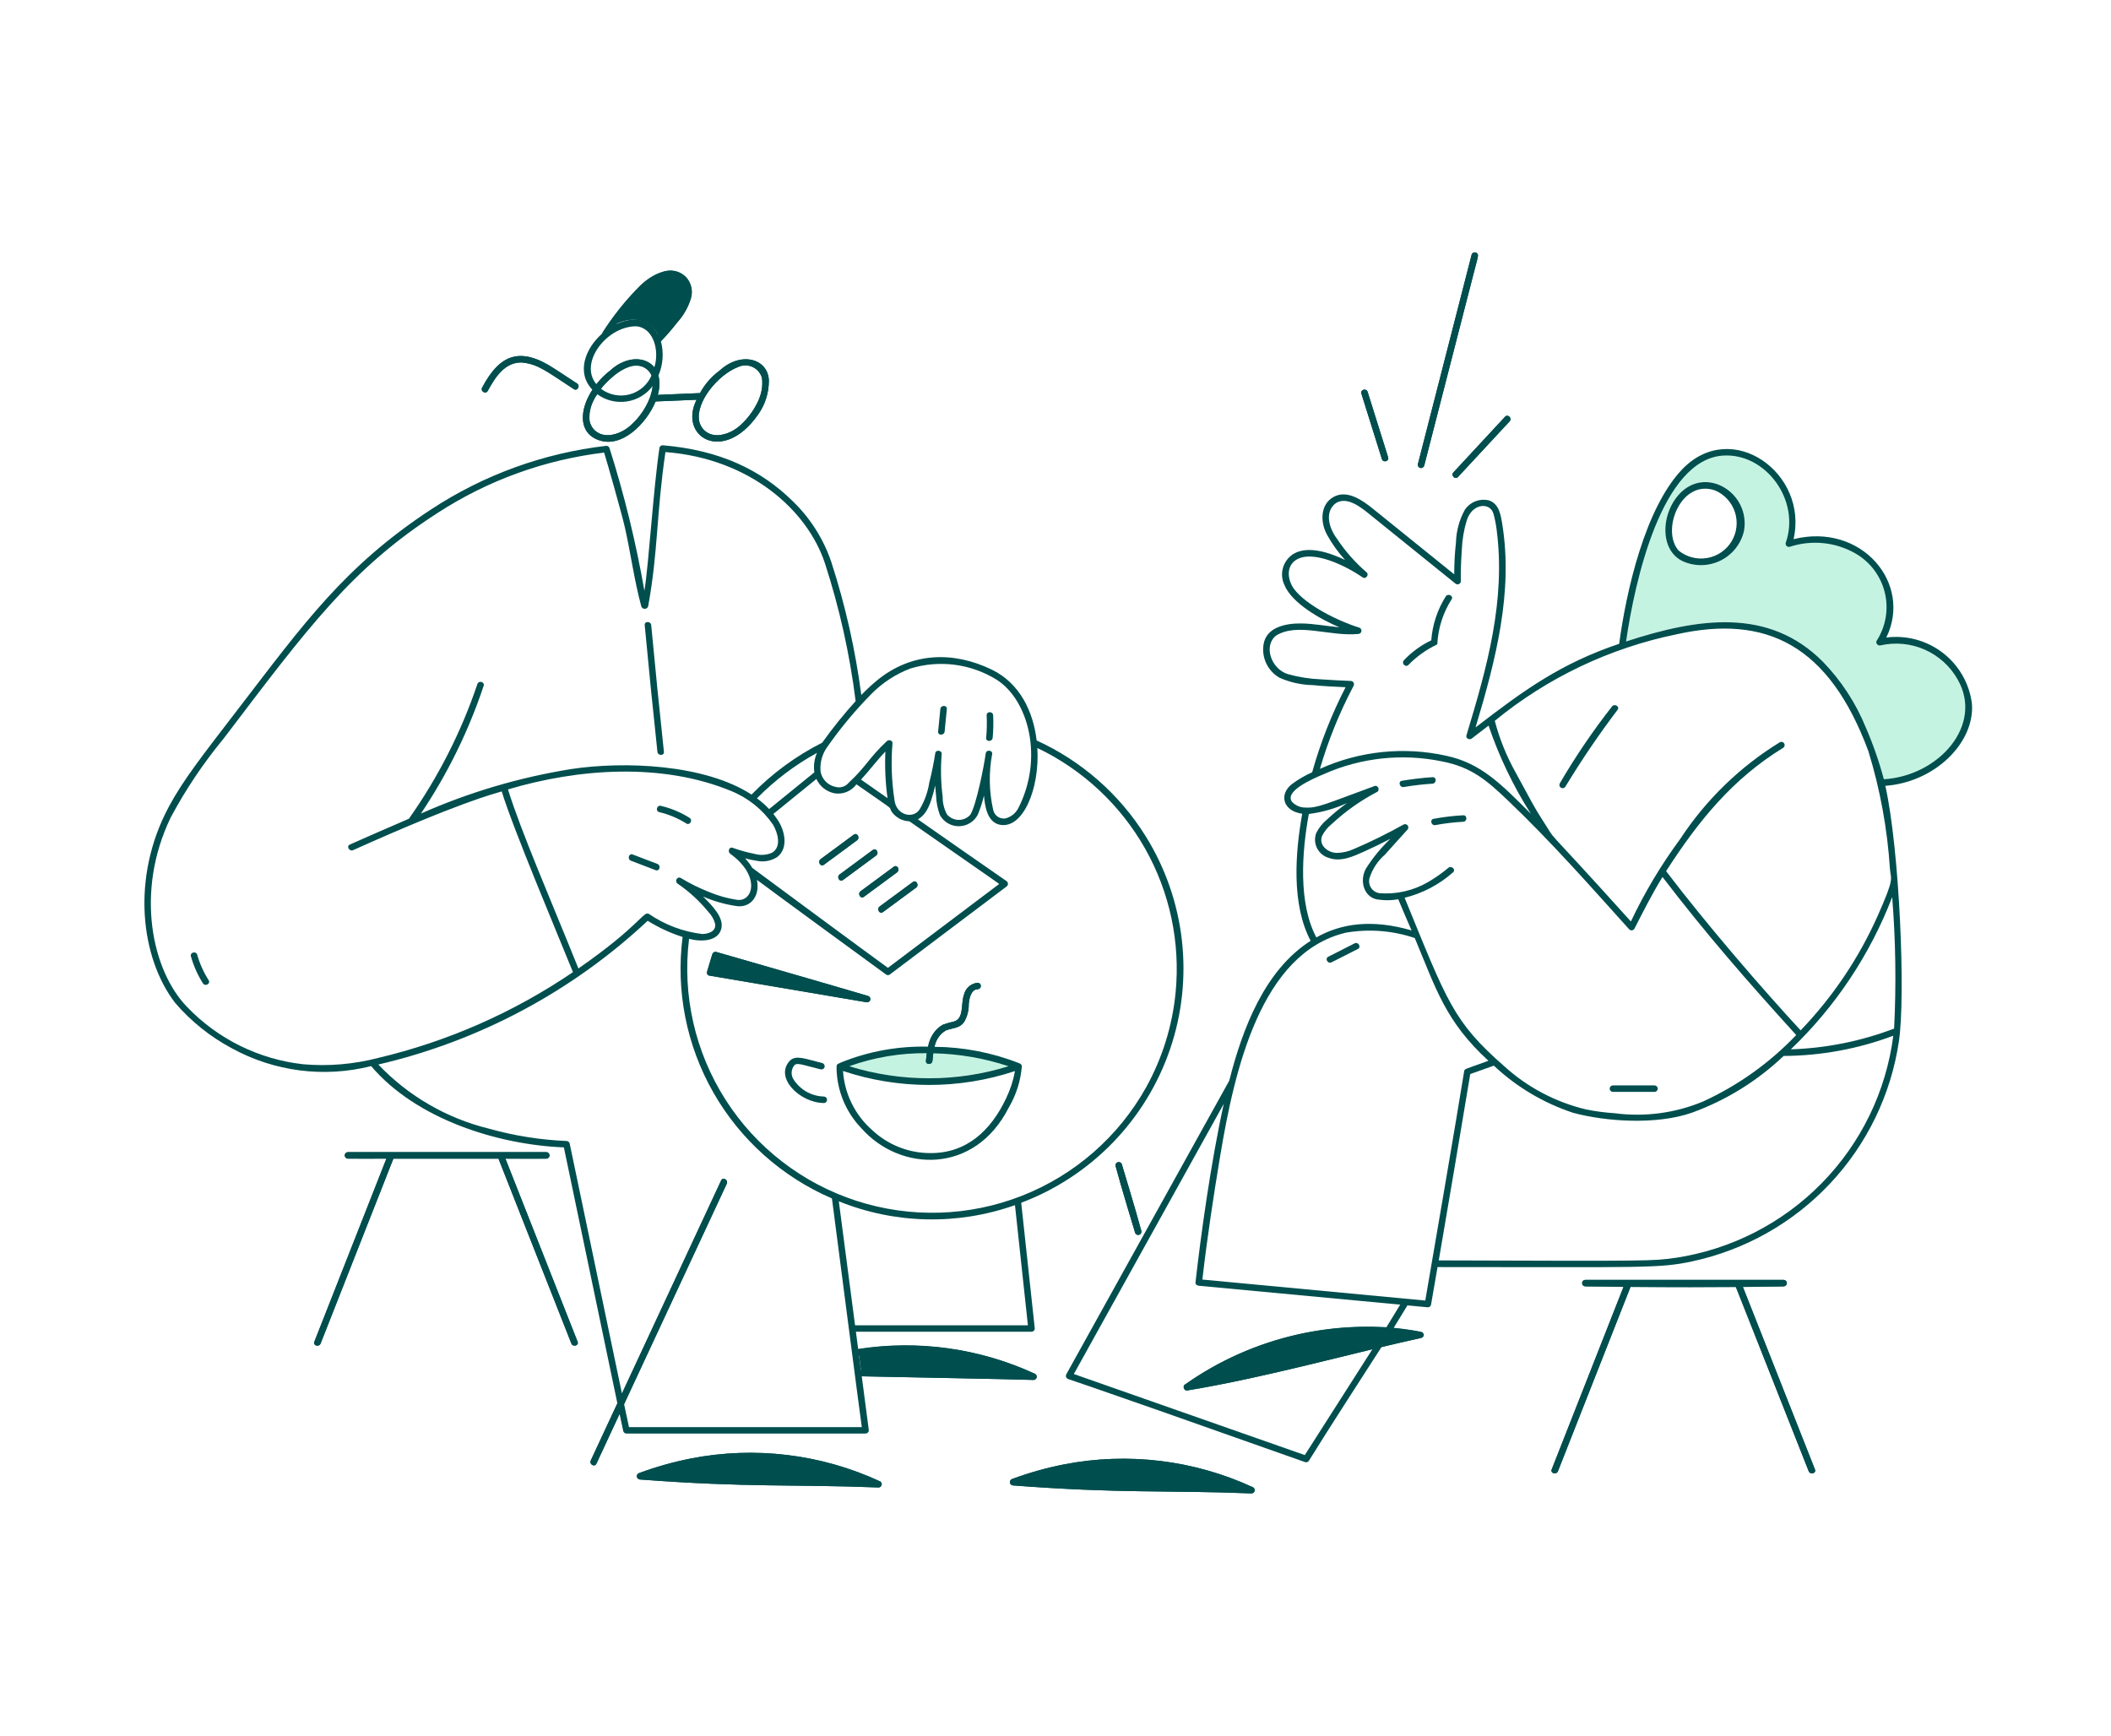 <?xml version="1.0" encoding="utf-8"?>
<svg xmlns="http://www.w3.org/2000/svg" width="450" height="370" viewBox="0 0 450 370" fill="none">
<path d="M123.128 286.034L107.737 246.988C115.463 246.988 112.615 247.058 116.48 246.988C116.657 246.979 116.824 246.902 116.946 246.773C117.068 246.645 117.136 246.475 117.136 246.298C117.136 246.121 117.068 245.951 116.946 245.823C116.824 245.695 116.657 245.618 116.48 245.608H74.139C73.962 245.618 73.795 245.695 73.673 245.823C73.551 245.951 73.483 246.121 73.483 246.298C73.483 246.475 73.551 246.645 73.673 246.773C73.795 246.902 73.962 246.979 74.139 246.988H82.37C81.96 248.01 67.013 286.006 67.003 286.034C66.679 286.862 68.028 287.22 68.34 286.402C68.34 286.402 83.719 247.373 83.86 246.994H106.256L121.793 286.402C122.115 287.22 123.458 286.868 123.128 286.034Z" fill="#004E4E"/>
<path d="M386.895 313.267C386.375 311.946 371.961 275.504 371.445 274.22C377.801 274.22 376.922 274.28 380.248 274.22C380.425 274.211 380.591 274.134 380.713 274.006C380.835 273.877 380.903 273.707 380.903 273.53C380.903 273.354 380.835 273.184 380.713 273.055C380.591 272.927 380.425 272.85 380.248 272.84H337.906C337.729 272.85 337.563 272.927 337.441 273.055C337.319 273.184 337.251 273.354 337.251 273.53C337.251 273.707 337.319 273.877 337.441 274.006C337.563 274.134 337.729 274.211 337.906 274.22H346.121L330.77 313.267C330.444 314.095 331.783 314.452 332.105 313.633L347.611 274.226H369.962C370.407 275.322 385.561 313.633 385.561 313.633C385.882 314.452 387.224 314.095 386.895 313.267Z" fill="#004E4E"/>
<path d="M184.155 191.181L191.229 185.959C191.938 185.436 191.249 184.238 190.532 184.768L183.455 189.989C182.738 190.51 183.429 191.71 184.153 191.181H184.155Z" fill="#004E4E"/>
<path d="M188.214 194.439L195.288 189.218C195.998 188.697 195.307 187.497 194.589 188.026L187.515 193.239C186.805 193.771 187.494 194.969 188.214 194.439Z" fill="#004E4E"/>
<path d="M181.991 177.936L174.926 183.155C174.217 183.678 174.908 184.878 175.626 184.349L182.7 179.128C183.399 178.604 182.718 177.404 181.991 177.936Z" fill="#004E4E"/>
<path d="M179.684 187.607L186.758 182.386C187.467 181.863 186.779 180.665 186.061 181.194L178.984 186.413C178.277 186.937 178.964 188.128 179.682 187.607H179.684Z" fill="#004E4E"/>
<path d="M178.93 226.658C180.321 226.756 194.063 233.823 217.396 226.725C206.112 222.064 189.612 221.839 178.928 226.658H178.93Z" fill="#C5F3E2"/>
<path d="M197.382 226.153C197.302 227.038 198.688 227.032 198.768 226.153C199.025 223.291 199.383 220.952 201.662 219.656C203.573 219.008 204.504 219.204 205.502 217.9C206.191 216.733 206.54 215.397 206.509 214.043C206.599 212.945 206.964 210.933 208.396 210.89C208.579 210.889 208.755 210.816 208.884 210.687C209.014 210.557 209.088 210.382 209.089 210.199C209.089 210.108 209.071 210.018 209.036 209.935C209.002 209.851 208.951 209.774 208.886 209.71C208.822 209.646 208.745 209.595 208.661 209.56C208.577 209.526 208.487 209.508 208.396 209.508C207.704 209.578 207.052 209.862 206.53 210.32C206.009 210.779 205.644 211.388 205.488 212.064C204.785 214.088 205.539 217.072 203.392 217.761C202.593 217.935 201.801 218.16 201.028 218.434C198.305 219.846 197.661 223.048 197.382 226.153Z" fill="#004E4E"/>
<path d="M185.059 212.325C181.421 211.225 154.028 203.304 152.695 202.94C152.518 202.892 152.329 202.915 152.17 203.005C152.01 203.095 151.892 203.244 151.842 203.42C150.655 207.413 150.657 207.206 150.712 207.462C150.718 207.594 150.772 207.719 150.864 207.815C150.955 207.91 151.079 207.969 151.211 207.981L184.69 213.656C184.864 213.697 185.046 213.668 185.202 213.576C185.356 213.486 185.469 213.339 185.517 213.167C185.564 212.994 185.543 212.811 185.456 212.654C185.371 212.498 185.228 212.38 185.059 212.325Z" fill="#004E4E"/>
<path d="M239.141 248.201C239.098 248.076 239.021 247.966 238.918 247.883C238.815 247.801 238.69 247.749 238.559 247.734C238.428 247.72 238.295 247.742 238.176 247.8C238.057 247.857 237.957 247.948 237.888 248.06C237.797 248.212 237.768 248.393 237.806 248.567C238.915 252.745 241.788 262.194 241.966 262.781C242.007 262.908 242.083 263.02 242.186 263.105C242.289 263.19 242.415 263.243 242.548 263.258C242.681 263.273 242.815 263.249 242.935 263.189C243.054 263.13 243.154 263.037 243.221 262.922C243.314 262.769 243.342 262.586 243.301 262.413C242.184 258.234 239.313 248.785 239.141 248.201Z" fill="#004E4E"/>
<path d="M154.923 252.34C155.292 251.539 154.103 250.836 153.726 251.643L125.929 311.349C125.556 312.151 126.749 312.852 127.124 312.046L154.923 252.34Z" fill="#004E4E"/>
<path d="M220.669 292.897C208.902 287.427 195.767 285.572 182.939 287.57L183.702 293.394C185.047 293.441 216.1 294.02 220.312 294.183C220.463 294.181 220.609 294.13 220.728 294.038C220.847 293.946 220.933 293.818 220.974 293.674C221.014 293.529 221.006 293.375 220.951 293.235C220.896 293.095 220.797 292.976 220.669 292.897Z" fill="#004E4E"/>
<path d="M146.217 59.059C143.276 56.355 139.22 58.17 136.374 60.995C133.3 64.078 130.578 67.49 128.256 71.17C133.756 66.274 139.345 67.756 140.861 72.756C142.107 71.479 143.279 70.133 144.371 68.723C145.694 67.281 146.678 65.564 147.252 63.696C147.479 62.898 147.503 62.057 147.322 61.247C147.141 60.438 146.761 59.686 146.217 59.059Z" fill="#004E4E"/>
<path d="M163.897 81.138C163.77 76.532 158.027 74.739 153.393 79.014C151.658 80.282 150.227 81.917 149.201 83.802L140.22 84.182C142.209 76.751 135.217 74.234 130.037 79.014C124.396 83.348 121.661 91.619 127.544 93.794C132.502 95.659 137.761 90.362 139.757 85.582L148.508 85.214C144.542 93.072 154.082 99.005 161.523 88.495C163.073 86.354 163.904 83.779 163.897 81.138ZM138.186 85.66C133.88 94.301 126.65 94.262 125.678 89.748C124.909 85.717 129.693 79.897 133.935 78.259C134.417 78.027 134.944 77.903 135.48 77.895C136.015 77.887 136.546 77.996 137.034 78.215C137.523 78.434 137.958 78.756 138.308 79.16C138.658 79.564 138.915 80.04 139.061 80.553C139.296 82.305 138.991 84.086 138.186 85.66ZM161.543 85.66C157.237 94.299 150.007 94.275 149.035 89.748C148.266 85.707 153.06 79.895 157.293 78.259C157.775 78.027 158.302 77.903 158.837 77.895C159.373 77.887 159.903 77.996 160.392 78.215C160.881 78.434 161.315 78.756 161.665 79.16C162.016 79.564 162.273 80.04 162.419 80.553C162.655 82.305 162.349 84.086 161.543 85.66Z" fill="#004E4E"/>
<path d="M118.301 78.67C110.94 73.805 106.58 75.453 102.775 82.636C102.364 83.421 103.543 84.112 103.972 83.331C105.537 80.469 107.614 77.11 111.335 77.28C114.735 77.689 116.214 78.948 122.322 82.955C123.069 83.446 123.758 82.25 123.021 81.763C121.449 80.731 119.87 79.709 118.301 78.67Z" fill="#004E4E"/>
<path d="M187.629 315.81C175.032 309.975 160.906 308.263 147.274 310.92C143.516 311.662 139.824 312.702 136.232 314.031C136.076 314.082 135.942 314.186 135.855 314.325C135.768 314.464 135.733 314.629 135.756 314.792C135.779 314.954 135.857 315.103 135.978 315.213C136.099 315.324 136.255 315.389 136.419 315.397C159.629 317.157 168.868 316.38 187.272 317.096C187.384 317.093 187.493 317.063 187.592 317.009C187.69 316.955 187.773 316.878 187.836 316.785C187.898 316.692 187.937 316.586 187.949 316.475C187.962 316.364 187.947 316.251 187.907 316.147C187.853 316.008 187.756 315.889 187.629 315.81Z" fill="#004E4E"/>
<path d="M420.345 149.974C419.794 145.697 417.563 141.813 414.142 139.174C410.719 136.538 406.386 135.365 402.095 135.913C407.738 124.389 396.846 111.343 382.324 114.943C385.564 100.919 369.172 89.049 358.616 100.036C350.668 108.305 346.723 125.937 345.216 137.224C361.097 131.786 376.765 129.185 388.586 141.079C392.492 145.113 395.589 149.854 397.711 155.046C399.477 159.068 400.885 163.236 401.921 167.504C412.514 166.758 421.013 158.311 420.345 149.974ZM371.77 113.176C371.462 114.512 370.865 115.764 370.021 116.846C369.178 117.928 368.108 118.813 366.886 119.44C365.663 120.066 364.317 120.417 362.944 120.471C361.57 120.524 360.202 120.278 358.934 119.749C353.494 117.435 354.037 108.988 358.433 104.862C364.14 99.496 373.146 105.298 371.778 113.17L371.77 113.176Z" fill="#C5F3E2"/>
<path d="M291.537 83.538C291.273 82.692 289.936 83.053 290.203 83.906L294.574 97.862C294.839 98.707 296.176 98.347 295.909 97.494L291.537 83.538Z" fill="#004E4E"/>
<path d="M315.024 54.738C315.075 54.607 315.084 54.463 315.05 54.327C315.016 54.191 314.941 54.068 314.835 53.975C314.765 53.914 314.684 53.868 314.596 53.838C314.508 53.809 314.414 53.797 314.322 53.804C314.229 53.811 314.138 53.836 314.056 53.878C313.973 53.92 313.899 53.978 313.839 54.049C313.779 54.121 313.734 54.204 313.708 54.294L302.251 98.942C302.214 99.114 302.245 99.294 302.336 99.445C302.428 99.597 302.573 99.707 302.743 99.755C302.915 99.802 303.098 99.781 303.254 99.697C303.411 99.614 303.53 99.474 303.586 99.306C318.559 40.957 314.329 57.931 315.024 54.736V54.738Z" fill="#004E4E"/>
<path d="M310.8 101.679L321.803 89.822C322.408 89.17 321.432 88.187 320.825 88.845L309.822 100.702C309.217 101.356 310.193 102.333 310.8 101.679Z" fill="#004E4E"/>
<path d="M267.136 317.075C254.539 311.241 240.414 309.529 226.782 312.185C223.024 312.926 219.332 313.967 215.742 315.297C215.589 315.351 215.459 315.456 215.375 315.594C215.291 315.733 215.257 315.896 215.279 316.056C215.3 316.216 215.377 316.364 215.495 316.475C215.613 316.586 215.766 316.653 215.928 316.664C239.21 318.431 248.163 317.637 266.781 318.361C266.932 318.359 267.079 318.309 267.198 318.216C267.317 318.124 267.403 317.995 267.442 317.85C267.481 317.705 267.473 317.552 267.418 317.412C267.363 317.272 267.264 317.154 267.136 317.075Z" fill="#004E4E"/>
<path d="M302.849 283.91C294.158 282.367 285.246 282.562 276.632 284.486C268.018 286.409 259.873 290.022 252.673 295.113C252.002 295.385 252.365 296.544 253.083 296.418C269.6 293.725 289.316 288.179 302.845 285.243C302.933 285.244 303.02 285.227 303.101 285.194C303.264 285.124 303.393 284.996 303.464 284.835C303.531 284.671 303.532 284.488 303.466 284.323C303.396 284.162 303.267 284.033 303.106 283.962C303.024 283.928 302.937 283.911 302.849 283.91Z" fill="#004E4E"/>
<path d="M184.156 191.181L191.232 185.96C191.94 185.436 191.253 184.238 190.535 184.768L183.457 189.989C182.741 190.51 183.43 191.71 184.156 191.181Z" fill="#004E4E"/>
<path d="M188.216 194.439L195.29 189.218C196 188.697 195.309 187.497 194.591 188.026L187.517 193.239C186.807 193.771 187.496 194.969 188.216 194.439Z" fill="#004E4E"/>
<path d="M181.991 177.936L174.927 183.155C174.218 183.678 174.909 184.878 175.626 184.349L182.701 179.127C183.4 178.604 182.719 177.404 181.991 177.936Z" fill="#004E4E"/>
<path d="M179.683 187.607L186.757 182.386C187.467 181.863 186.778 180.665 186.06 181.194L178.984 186.414C178.276 186.937 178.963 188.129 179.681 187.607H179.683Z" fill="#004E4E"/>
<path d="M175.606 233.757C174.33 233.721 173.083 233.378 171.969 232.758C170.855 232.137 169.909 231.257 169.21 230.192C168.901 229.746 168.74 229.215 168.75 228.673C168.761 228.131 168.942 227.606 169.268 227.173C169.827 226.431 170.881 226.968 174.948 227.968C175.122 228.009 175.304 227.98 175.46 227.888C175.614 227.798 175.727 227.651 175.775 227.479C175.822 227.306 175.801 227.123 175.715 226.966C175.629 226.809 175.487 226.692 175.317 226.637C171.46 225.658 169.741 224.906 168.431 226.061C164.945 229.642 170.455 235.09 175.608 235.139C175.792 235.139 175.968 235.066 176.098 234.936C176.227 234.806 176.3 234.631 176.3 234.447C176.3 234.264 176.226 234.088 176.096 233.959C175.966 233.83 175.79 233.757 175.606 233.757Z" fill="#004E4E"/>
<path d="M217.825 227.316C217.794 226.86 217.429 226.737 217.185 226.635C211.454 224.386 205.357 223.208 199.198 223.16C199.331 222.433 199.619 221.743 200.044 221.137C200.469 220.531 201.02 220.024 201.659 219.65C203.57 219.002 204.501 219.198 205.499 217.894C206.189 216.726 206.537 215.39 206.506 214.036C206.596 212.938 206.961 210.929 208.393 210.884C208.576 210.883 208.752 210.81 208.882 210.68C209.011 210.551 209.085 210.376 209.086 210.193C209.086 210.102 209.068 210.012 209.034 209.928C208.999 209.844 208.948 209.768 208.883 209.704C208.819 209.64 208.742 209.589 208.658 209.554C208.574 209.519 208.484 209.502 208.393 209.502C207.701 209.572 207.049 209.856 206.528 210.314C206.006 210.773 205.642 211.382 205.485 212.057C204.782 214.081 205.536 217.066 203.389 217.755C202.59 217.929 201.798 218.153 201.025 218.427C200.177 218.926 199.45 219.607 198.898 220.42C198.347 221.233 197.983 222.159 197.835 223.129C191.493 222.972 185.187 224.117 179.308 226.492C178.283 226.934 178.359 226.885 178.326 227.682C178.4 232.486 180.3 237.086 183.645 240.547C191.82 249.787 207.761 250.529 215.069 236.049C216.634 233.381 217.576 230.396 217.825 227.316ZM197.57 224.517C197.49 225.059 197.429 225.609 197.379 226.153C197.299 227.038 198.686 227.032 198.765 226.153C198.815 225.595 198.87 225.057 198.942 224.542C204.398 224.65 209.808 225.58 214.985 227.3C203.925 230.722 192.084 230.722 181.024 227.3C186.33 225.4 191.933 224.458 197.57 224.517ZM214.489 234.109C211.208 241.06 206.006 245.868 198.302 245.815C193.728 245.815 189.325 244.083 185.982 240.97C184.152 239.375 182.655 237.436 181.577 235.264C180.499 233.091 179.862 230.728 179.702 228.31C191.596 232.277 204.462 232.284 216.361 228.328C216.003 230.328 215.373 232.27 214.489 234.101V234.109Z" fill="#004E4E"/>
<path d="M184.69 213.656C184.865 213.696 185.047 213.668 185.203 213.576C185.358 213.486 185.471 213.339 185.518 213.166C185.566 212.994 185.544 212.81 185.457 212.654C185.372 212.497 185.23 212.379 185.059 212.325C181.422 211.225 154.029 203.303 152.696 202.939C152.519 202.892 152.33 202.916 152.171 203.006C152.011 203.096 151.894 203.244 151.843 203.42C151.476 204.659 151.101 205.895 150.727 207.132C150.694 207.219 150.681 207.313 150.688 207.406C150.695 207.499 150.723 207.589 150.769 207.67C150.816 207.751 150.879 207.821 150.956 207.874C151.032 207.928 151.119 207.964 151.211 207.981L184.69 213.656ZM173.123 210.301L152.282 206.768L152.977 204.458L173.123 210.301Z" fill="#004E4E"/>
<path d="M239.14 248.201C239.097 248.076 239.02 247.966 238.917 247.883C238.814 247.801 238.69 247.749 238.558 247.734C238.427 247.72 238.294 247.742 238.175 247.8C238.056 247.857 237.957 247.948 237.887 248.06C237.796 248.212 237.767 248.393 237.805 248.567C238.914 252.745 241.787 262.194 241.966 262.781C242.006 262.908 242.082 263.02 242.185 263.105C242.289 263.19 242.414 263.243 242.547 263.258C242.68 263.273 242.814 263.249 242.934 263.189C243.053 263.13 243.153 263.037 243.22 262.922C243.313 262.769 243.341 262.586 243.3 262.413C242.183 258.234 239.312 248.785 239.14 248.201Z" fill="#004E4E"/>
<path d="M210.218 157.29C210.136 158.176 211.52 158.17 211.604 157.29C211.753 155.696 211.788 154.091 211.71 152.492C211.665 151.607 210.275 151.601 210.324 152.492C210.406 154.091 210.369 155.696 210.218 157.29Z" fill="#004E4E"/>
<path d="M123.131 286.035L107.741 247.005H116.409C116.501 247.011 116.593 246.999 116.68 246.968C116.766 246.939 116.846 246.892 116.913 246.831C117.017 246.74 117.091 246.62 117.126 246.486C117.161 246.353 117.155 246.212 117.108 246.082C117.062 245.952 116.978 245.839 116.866 245.758C116.755 245.676 116.621 245.63 116.483 245.625H74.141C73.964 245.634 73.798 245.711 73.676 245.84C73.554 245.968 73.486 246.138 73.486 246.315C73.486 246.491 73.554 246.662 73.676 246.79C73.798 246.918 73.964 246.995 74.141 247.005C76.424 247.046 79.268 247.005 82.372 247.005L67.006 286.051C66.68 286.879 68.031 287.237 68.343 286.419L83.853 247.005H106.261L121.796 286.409C122.118 287.22 123.461 286.869 123.131 286.035Z" fill="#004E4E"/>
<path d="M220.982 157.853C220.254 151.699 217.404 145.642 211.415 142.749C203.213 138.783 194.278 139.004 186.905 145.092C185.748 146.053 184.647 147.075 183.603 148.158C182.341 138.516 180.195 129.009 177.193 119.757C175.527 114.865 172.715 110.44 168.991 106.847C162.261 100.224 153.526 95.945 141.252 94.925C141.1 94.924 140.952 94.973 140.831 95.065C140.71 95.157 140.623 95.285 140.583 95.432C139.281 104.077 138.299 120.213 137.368 125.963C135.576 115.669 133.092 105.506 129.933 95.544C129.889 95.4 129.802 95.274 129.682 95.183C129.562 95.092 129.417 95.041 129.266 95.037C115.89 96.579 103.066 101.239 91.832 108.64C73.426 120.732 64.716 132.994 51.133 150.663C43.066 161.156 39.023 166.314 35.988 171.979C27.835 187.196 30.017 204.254 37.329 213.783C40.721 217.737 44.824 221.024 49.427 223.475C58.484 228.443 69.094 229.8 79.115 227.271C88.705 238.572 106.056 244.034 120.201 244.599L131.604 299.163L125.932 311.347C125.559 312.149 126.752 312.85 127.128 312.044L132.076 301.414C132.184 301.898 132.404 302.918 132.861 305.094C132.902 305.238 132.99 305.366 133.11 305.457C133.23 305.549 133.376 305.599 133.527 305.601H184.514C184.697 305.6 184.873 305.526 185.003 305.397C185.132 305.268 185.206 305.093 185.207 304.91L183.7 293.406C189.421 293.527 216.471 294.02 220.318 294.171C220.468 294.166 220.613 294.114 220.731 294.022C220.849 293.929 220.934 293.802 220.974 293.658C221.014 293.513 221.005 293.36 220.95 293.221C220.895 293.082 220.796 292.964 220.669 292.885C208.888 287.461 195.761 285.631 182.939 287.625L182.451 283.898H219.889C220.073 283.897 220.249 283.824 220.378 283.695C220.508 283.565 220.582 283.39 220.583 283.207L217.691 256.406C225.081 253.611 231.76 249.222 237.249 243.551C242.737 237.881 246.9 231.071 249.439 223.608C251.978 216.146 252.83 208.216 251.934 200.387C251.039 192.558 248.417 185.023 244.258 178.322C238.694 169.36 230.596 162.238 220.982 157.853ZM185.683 148.009C188.047 145.583 190.917 143.705 194.09 142.506C197.139 141.575 200.352 141.306 203.513 141.716C206.675 142.125 209.713 143.205 212.421 144.881C219.281 149.211 222.488 161.622 217.109 172.206C216.835 172.764 216.442 173.256 215.959 173.648C215.475 174.04 214.912 174.323 214.308 174.477C213.724 174.559 213.131 174.417 212.65 174.078C212.168 173.739 211.835 173.229 211.718 172.653C210.831 168.732 210.757 164.671 211.501 160.721C211.632 159.999 210.375 159.699 210.139 160.537C209.758 163.37 208.089 171.737 206.842 173.684C206.528 174.038 206.14 174.32 205.705 174.51C205.271 174.701 204.8 174.795 204.326 174.786C203.851 174.778 203.384 174.667 202.957 174.461C202.53 174.255 202.152 173.959 201.851 173.594C201.24 172.44 200.928 171.153 200.945 169.849C200.557 166.821 200.488 163.762 200.74 160.721C200.809 159.952 199.495 159.766 199.378 160.537C199.046 162.657 198.617 164.76 198.092 166.841C197.786 168.849 197.091 170.778 196.048 172.522C194.699 174.687 190.922 173.837 190.647 170.349C190.054 166.419 189.921 162.433 190.249 158.472C190.302 157.832 189.468 157.609 189.066 157.983C185.188 161.598 184.584 163.503 180.895 166.884C180.577 167.271 180.155 167.559 179.679 167.716C179.203 167.872 178.693 167.891 178.206 167.769C177.394 167.624 176.645 167.236 176.059 166.657C175.473 166.077 175.078 165.334 174.926 164.525C174.75 162.762 175.185 160.992 176.158 159.508C178.998 155.411 182.184 151.564 185.683 148.009ZM144.451 188.378C146.918 190.063 149.128 192.095 151.012 194.411C151.709 195.122 152.204 196.005 152.448 196.97C152.673 198.575 150.986 199.084 149.706 199.115C145.626 198.627 141.726 197.158 138.34 194.836C137.11 194.141 136.583 197.22 123.301 206.46C117.519 192.095 110.998 177.1 108.29 168.287C123.377 163.799 141.131 162.548 155.862 168.626C159.471 170.09 162.569 172.578 164.773 175.781C165.776 177.451 166.695 180.544 164.568 181.787C163.384 182.302 162.055 182.385 160.816 182.02C159.243 181.714 157.699 181.284 156.194 180.736C155.402 180.448 155.07 181.573 155.661 181.998C162.307 186.806 160.469 192.424 157.008 191.81C155.029 191.504 153.095 190.962 151.246 190.195C149.134 189.365 147.096 188.36 145.152 187.19C144.375 186.714 143.723 187.879 144.451 188.378ZM173.599 164.646L163.961 172.477C163.164 171.638 162.293 170.87 161.359 170.184C165.129 166.353 169.439 163.09 174.152 160.498C173.583 161.802 173.392 163.239 173.599 164.646ZM161.251 183.49C162.007 183.661 162.79 183.678 163.553 183.541C164.316 183.403 165.044 183.113 165.692 182.689C168.064 180.849 167.332 177.296 165.967 175.088C165.629 174.541 165.259 174.016 164.857 173.514L174.031 166.06C174.381 166.828 174.907 167.504 175.566 168.032C176.225 168.56 177 168.927 177.827 169.102C178.716 169.261 179.632 169.167 180.47 168.83C181.307 168.493 182.033 167.927 182.562 167.197C192.138 173.876 188.898 171.453 190.21 173.215C190.64 173.778 191.191 174.238 191.822 174.561C192.453 174.885 193.149 175.063 193.858 175.084C213.914 189.061 212.177 187.832 212.996 188.446L189.281 206.323C186.249 204.154 161.082 185.567 160.352 185.005C158.728 182.227 157.713 182.975 161.251 183.49ZM189.197 170.149L183.54 166.195C185.318 164.288 186.886 162.125 188.738 160.222C188.588 163.538 188.742 166.861 189.197 170.149ZM64.609 226.876C55.195 225.824 46.451 221.508 39.904 214.682C32.449 207.049 28.706 190.21 36.384 174.281C39.574 168.308 43.357 162.668 47.674 157.446C65.671 133.752 74.946 121.133 93.339 109.313C104.013 102.391 116.137 98.001 128.778 96.482C129.367 98.308 132.535 109.476 133.205 112.442C134.469 118.038 135.203 123.747 136.712 129.285C136.765 129.434 136.864 129.563 136.993 129.654C137.123 129.744 137.277 129.793 137.436 129.793C137.594 129.793 137.749 129.744 137.878 129.654C138.008 129.563 138.106 129.434 138.16 129.285C140.323 117.428 139.878 109.842 141.851 96.372C159.907 97.762 172.159 108.797 175.867 120.133C178.965 129.683 181.151 139.504 182.396 149.465C179.847 152.278 177.466 155.237 175.264 158.327C169.663 161.155 164.574 164.894 160.205 169.389C150.208 162.9 133.064 162.233 121.747 163.951C110.706 165.72 99.942 168.909 89.724 173.438C95.39 164.998 99.889 155.836 103.1 146.198C103.381 145.354 102.044 144.99 101.763 145.83C98.313 156.052 93.396 165.722 87.165 174.538C83.359 176.188 76.328 179.24 74.579 180.037C73.759 180.401 74.472 181.591 75.278 181.229C98.053 171.008 105.167 169.266 106.951 168.71C109.366 176.66 119.067 199.628 122.139 207.241C109.521 215.823 95.432 222.025 80.57 225.539C75.366 226.891 69.967 227.343 64.609 226.876ZM216.803 292.681C211.093 292.493 190.095 292.215 183.515 292.037L183.119 289.011C194.477 287.248 206.1 288.514 216.808 292.681H216.803ZM183.706 304.231H134.083L133.035 299.345L154.925 252.34C155.296 251.539 154.104 250.836 153.727 251.643L132.578 297.072L121.431 243.744C121.389 243.599 121.301 243.472 121.181 243.381C121.061 243.289 120.914 243.239 120.763 243.237C115.18 243.002 109.642 242.123 104.262 240.616C95.236 238.408 87.037 233.658 80.642 226.934C102.154 221.932 121.962 211.362 138.067 196.29C140.395 197.745 142.895 198.905 145.511 199.742C144.029 211.219 146.333 222.864 152.076 232.92C157.818 242.975 166.687 250.894 177.343 255.48C178.075 261.074 183.513 303.088 183.71 304.231H183.706ZM219.119 282.531H182.273L178.809 256.096C190.804 260.941 204.165 261.232 216.361 256.913L219.119 282.531ZM244.34 231.754C238.461 242.315 229.081 250.508 217.807 254.929C206.533 259.35 194.067 259.723 182.547 255.985C171.028 252.247 161.171 244.632 154.665 234.443C148.159 224.255 145.409 212.129 146.887 200.141C149.54 200.824 152.962 200.683 153.729 198.097C154.443 195.68 151.857 193.102 149.884 191.126C152.236 192.154 154.722 192.849 157.266 193.19C160.199 193.415 162.038 190.839 161.351 187.562C164.16 189.697 187.815 206.983 188.933 207.783C189.038 207.848 189.159 207.882 189.282 207.882C189.406 207.882 189.527 207.848 189.632 207.783L214.538 189.008C214.69 188.912 214.801 188.762 214.846 188.588C214.891 188.414 214.868 188.229 214.782 188.071C214.723 187.967 214.639 187.879 214.538 187.816C213.307 186.998 198.096 176.368 195.656 174.663C197.707 173.536 198.412 171.018 199.032 168.779C199.503 167.074 199.237 166.776 199.54 169.597C199.589 171.018 199.866 172.422 200.36 173.755C200.755 174.477 201.337 175.079 202.047 175.498C202.757 175.917 203.567 176.137 204.391 176.134C205.216 176.131 206.025 175.906 206.731 175.483C207.438 175.059 208.017 174.453 208.407 173.729C208.973 172.39 209.422 171.006 209.748 169.589C209.953 171.895 210.447 175.329 213.213 175.832C218.028 176.705 221.661 168.252 221.132 159.455C230.812 164.088 238.83 171.575 244.101 180.902C249.372 190.228 251.641 200.945 250.6 211.599C249.911 218.672 247.782 225.53 244.342 231.754H244.34Z" fill="#004E4E"/>
<path d="M141.527 160.271C140.564 151.276 139.661 142.275 138.816 133.266C138.734 132.387 137.348 132.378 137.432 133.266C138.273 142.273 139.177 151.276 140.143 160.271C140.235 161.144 141.622 161.156 141.527 160.271Z" fill="#004E4E"/>
<path d="M42.037 203.52C41.776 202.674 40.439 203.034 40.704 203.886C41.274 205.918 42.139 207.856 43.269 209.641C43.759 210.375 44.963 209.686 44.467 208.944C43.397 207.263 42.578 205.436 42.037 203.52Z" fill="#004E4E"/>
<path d="M163.896 81.138C163.801 76.538 158.015 74.747 153.391 79.011C151.665 80.276 150.248 81.913 149.245 83.799L140.222 84.182C140.642 82.845 140.689 81.419 140.358 80.058C141.342 77.754 141.529 75.19 140.889 72.768C142.124 71.483 143.288 70.132 144.375 68.721C145.673 67.262 146.654 65.551 147.256 63.696C147.534 62.879 147.575 62.001 147.374 61.162C147.174 60.323 146.739 59.558 146.12 58.955C145.501 58.352 144.724 57.936 143.878 57.755C143.032 57.573 142.152 57.634 141.34 57.931C139.478 58.568 137.784 59.616 136.386 60.997C133.325 64.081 130.614 67.491 128.301 71.165C124.731 74.33 122.813 79.451 126.277 83.08C123.547 87.279 123.201 92.177 127.536 93.792C132.457 95.632 137.764 90.404 139.753 85.584L148.482 85.216C144.561 92.984 154.065 99.019 161.515 88.487C163.075 86.353 163.909 83.778 163.896 81.138ZM140.069 59.95C140.822 59.4 141.736 59.111 142.67 59.127C143.604 59.143 144.507 59.463 145.242 60.038C147.551 62.584 144.613 66.222 143.011 68.24C142.131 69.348 140.63 70.994 140.28 71.319C138.404 67.674 134.743 67.5 131.411 69.088C133.623 65.471 136.572 62.358 140.069 59.95ZM135.557 69.559C139.265 69.8 140.645 74.669 139.482 78.32C137.544 75.933 133.419 75.904 130.05 79.016C128.962 79.855 127.983 80.827 127.136 81.908C123.32 77.378 129.316 69.577 135.557 69.559ZM138.91 79.985C138.493 80.978 137.853 81.863 137.04 82.572C136.226 83.281 135.261 83.794 134.217 84.073C133.174 84.353 132.08 84.39 131.02 84.183C129.96 83.975 128.962 83.529 128.102 82.877C128.727 82.076 129.433 81.344 130.208 80.686C134.393 76.669 137.963 77.652 138.9 79.985H138.91ZM134.809 90.327C133.502 91.713 131.737 92.584 129.839 92.78C128.892 92.876 127.943 92.618 127.176 92.057C126.409 91.496 125.878 90.671 125.686 89.742C125.506 87.706 126.091 85.676 127.327 84.045C129.134 85.367 131.394 85.922 133.61 85.588C135.827 85.254 137.821 84.058 139.156 82.262C138.659 85.359 137.126 88.197 134.807 90.317L134.809 90.327ZM158.164 90.327C156.858 91.713 155.094 92.584 153.196 92.78C152.249 92.876 151.3 92.618 150.533 92.057C149.766 91.496 149.234 90.671 149.042 89.742C148.232 85.729 153.083 79.88 157.299 78.253C157.781 78.02 158.309 77.895 158.844 77.888C159.38 77.88 159.91 77.989 160.399 78.208C160.888 78.426 161.322 78.749 161.672 79.153C162.023 79.557 162.28 80.033 162.425 80.547C162.981 84.116 160.625 88.008 158.162 90.317L158.164 90.327Z" fill="#004E4E"/>
<path d="M118.302 78.67C110.94 73.803 106.581 75.453 102.775 82.634C102.365 83.421 103.544 84.112 103.973 83.331C105.537 80.469 107.614 77.111 111.336 77.28C114.736 77.689 116.214 78.948 122.323 82.955C123.069 83.446 123.758 82.25 123.022 81.763C121.449 80.731 119.87 79.709 118.302 78.67Z" fill="#004E4E"/>
<path d="M187.28 317.096C187.43 317.092 187.575 317.04 187.693 316.947C187.811 316.855 187.896 316.727 187.935 316.582C187.974 316.438 187.965 316.285 187.91 316.146C187.855 316.006 187.756 315.889 187.629 315.81C175.033 309.974 160.908 308.262 147.276 310.92C143.518 311.66 139.825 312.701 136.234 314.031C136.078 314.082 135.945 314.186 135.858 314.325C135.771 314.464 135.735 314.63 135.758 314.792C135.781 314.954 135.859 315.103 135.98 315.214C136.101 315.324 136.257 315.389 136.421 315.397C159.631 317.157 168.87 316.38 187.28 317.096ZM183.77 315.593C170.15 315.143 151.986 315.311 139.638 314.295C154.058 309.638 169.65 310.096 183.77 315.593Z" fill="#004E4E"/>
<path d="M199.981 155.951C199.893 156.834 201.279 156.828 201.365 155.951L201.837 151.153C201.923 150.27 200.537 150.276 200.451 151.153L199.981 155.951Z" fill="#004E4E"/>
<path d="M140.141 184.175L134.869 182.159C134.037 181.84 133.676 183.181 134.5 183.49L139.772 185.506C140.607 185.825 140.966 184.49 140.141 184.175Z" fill="#004E4E"/>
<path d="M140.521 173.123C142.568 173.608 144.52 174.426 146.296 175.546C147.05 176.022 147.745 174.828 146.995 174.352C145.115 173.17 143.052 172.305 140.89 171.79C140.023 171.582 139.66 172.915 140.521 173.123Z" fill="#004E4E"/>
<path d="M358.934 119.742C360.202 120.274 361.571 120.523 362.946 120.471C364.32 120.419 365.667 120.067 366.89 119.441C368.114 118.814 369.185 117.928 370.028 116.845C370.871 115.761 371.466 114.507 371.771 113.17C373.147 105.307 364.149 99.489 358.442 104.855C354.058 108.965 353.499 117.428 358.934 119.742ZM365.597 104.549C366.594 104.973 367.488 105.606 368.218 106.404C368.949 107.202 369.5 108.147 369.833 109.175C370.168 110.203 370.277 111.291 370.155 112.365C370.032 113.439 369.679 114.474 369.121 115.401C368.562 116.327 367.811 117.124 366.918 117.736C366.024 118.349 365.01 118.763 363.942 118.951C362.875 119.14 361.779 119.1 360.73 118.831C359.68 118.563 358.7 118.073 357.856 117.395C353.991 113.123 358.332 102.008 365.597 104.549Z" fill="#004E4E"/>
<path d="M386.896 313.267L371.558 274.363C376.336 274.312 379.32 274.243 380.248 274.226C380.425 274.217 380.592 274.14 380.714 274.012C380.836 273.883 380.904 273.713 380.904 273.537C380.904 273.36 380.836 273.19 380.714 273.061C380.592 272.933 380.425 272.856 380.248 272.847H337.907C337.73 272.856 337.563 272.933 337.441 273.061C337.32 273.19 337.252 273.36 337.252 273.537C337.252 273.713 337.32 273.883 337.441 274.012C337.563 274.14 337.73 274.217 337.907 274.226C340.759 274.276 343.487 274.314 346.091 274.343L330.771 313.267C330.445 314.084 331.784 314.452 332.106 313.632L347.575 274.359C356.928 274.453 364.539 274.431 370.084 274.38L385.561 313.63C385.883 314.452 387.224 314.095 386.896 313.267Z" fill="#004E4E"/>
<path d="M291.538 83.538C291.274 82.692 289.937 83.053 290.203 83.906L294.575 97.862C294.839 98.707 296.176 98.347 295.91 97.494L291.538 83.538Z" fill="#004E4E"/>
<path d="M315.023 54.736C315.073 54.605 315.082 54.462 315.048 54.326C315.014 54.19 314.94 54.068 314.834 53.975C314.747 53.898 314.642 53.844 314.528 53.819C314.414 53.793 314.296 53.796 314.184 53.827C314.072 53.859 313.969 53.918 313.886 53.999C313.802 54.08 313.741 54.181 313.707 54.292L302.25 98.94C302.212 99.113 302.241 99.294 302.332 99.447C302.425 99.598 302.572 99.708 302.744 99.755C302.915 99.802 303.098 99.781 303.255 99.698C303.411 99.614 303.529 99.474 303.585 99.306C305.99 89.932 314.82 55.668 315.023 54.736Z" fill="#004E4E"/>
<path d="M310.802 101.679L321.805 89.822C322.41 89.17 321.434 88.186 320.827 88.845L309.824 100.702C309.219 101.354 310.195 102.333 310.802 101.679Z" fill="#004E4E"/>
<path d="M267.138 317.075C254.541 311.24 240.416 309.529 226.784 312.185C223.026 312.926 219.334 313.966 215.744 315.297C215.591 315.351 215.461 315.456 215.377 315.595C215.293 315.733 215.259 315.896 215.281 316.056C215.302 316.216 215.379 316.364 215.497 316.475C215.616 316.586 215.768 316.653 215.93 316.665C239.212 318.431 248.165 317.638 266.783 318.361C266.934 318.36 267.081 318.309 267.2 318.217C267.319 318.124 267.405 317.996 267.444 317.85C267.483 317.705 267.475 317.552 267.42 317.412C267.365 317.273 267.266 317.154 267.138 317.075ZM263.279 316.859C249.659 316.409 231.496 316.577 219.146 315.561C233.567 310.905 249.158 311.364 263.279 316.859Z" fill="#004E4E"/>
<path d="M420.344 149.973C420.074 147.855 419.386 145.811 418.322 143.957C417.258 142.104 415.837 140.478 414.142 139.173C410.718 136.538 406.385 135.366 402.095 135.915C407.738 124.389 396.847 111.342 382.323 114.942C385.563 100.916 369.171 89.049 358.615 100.035C350.702 108.269 346.675 125.949 345.16 137.241C332.775 141.43 325.046 146.974 314.541 155.074C318.899 140.539 322.569 126.196 320.24 111.757C319.92 109.77 319.547 107.307 317.291 106.646C316.347 106.438 315.361 106.52 314.464 106.88C313.567 107.24 312.8 107.862 312.263 108.664C311.082 110.81 310.432 113.206 310.368 115.654C310.113 117.907 309.989 120.173 309.997 122.441L292.73 108.505C290.491 106.697 287.193 104.301 284.255 105.947C281.45 107.517 281.372 111.262 282.895 114.024C283.958 115.947 285.242 117.739 286.722 119.364C283.496 117.833 278.883 116.25 275.797 118.041C274.697 118.702 273.883 119.746 273.511 120.971C273.139 122.196 273.237 123.516 273.785 124.673C275.345 128.606 281.671 132.118 285.537 133.725C282.777 133.482 280.033 132.922 277.254 132.907C274.097 132.887 269.942 133.68 269.35 137.368C269.127 138.757 269.333 140.181 269.94 141.451C270.547 142.72 271.527 143.776 272.749 144.478C274.993 145.47 277.412 146.005 279.865 146.052C282.184 146.289 284.511 146.392 286.837 146.5C283.853 152.29 281.466 158.366 279.711 164.635C278.167 165.319 276.706 166.174 275.354 167.184C272.639 169.331 273.42 172.886 277.595 173.471C276.057 181.977 275.315 192.906 279.389 200.56C269.618 206.797 264.888 219.163 262.04 230.376C257.502 238.531 227.324 292.932 227.304 292.968C227.259 293.049 227.23 293.137 227.219 293.228C227.208 293.32 227.216 293.412 227.241 293.501C227.266 293.589 227.308 293.672 227.365 293.744C227.423 293.816 227.494 293.876 227.574 293.921C228.101 294.215 223.016 292.134 278.245 311.707C278.392 311.746 278.548 311.736 278.689 311.679C278.83 311.622 278.948 311.52 279.026 311.39C282.656 305.478 292.572 290.155 294.491 287.167C297.452 286.457 300.255 285.803 302.835 285.243C302.978 285.2 303.103 285.111 303.192 284.991C303.281 284.871 303.329 284.726 303.329 284.577C303.33 284.427 303.282 284.282 303.193 284.162C303.104 284.041 302.978 283.953 302.835 283.91C300.937 283.527 299.021 283.244 297.093 283.062L300.024 278.282L304.375 278.691C304.526 278.691 304.674 278.642 304.795 278.55C304.916 278.458 305.003 278.33 305.043 278.184L306.44 270.113C350.395 270.113 353.602 270.428 360.779 268.886C372.031 266.458 382.273 260.665 390.137 252.282C398.001 243.899 403.113 233.323 404.791 221.968C406.227 212.359 404.935 181.127 401.896 167.516C412.481 166.741 421.011 158.294 420.344 149.973ZM288.545 146.202C288.603 146.096 288.633 145.978 288.631 145.857C288.63 145.737 288.598 145.619 288.538 145.515C288.478 145.41 288.392 145.323 288.288 145.262C288.184 145.2 288.067 145.166 287.946 145.163C285.842 145.092 283.74 144.959 281.638 144.824C279.232 144.731 276.846 144.356 274.527 143.708C271.006 142.64 269.239 137.697 272.026 135.483C276.635 132.65 283.449 135.737 289.551 135.146C289.716 135.14 289.873 135.076 289.994 134.966C290.116 134.856 290.195 134.707 290.217 134.545C290.239 134.382 290.203 134.218 290.115 134.079C290.027 133.941 289.893 133.838 289.736 133.789C285.358 132.46 278.446 129.023 275.876 125.591C274.554 123.825 274.052 120.92 276.133 119.458C279.641 117.005 286.955 120.636 290.487 123.101C291.126 123.549 291.922 122.531 291.325 122.017C288.901 119.931 286.776 117.524 285.008 114.862C283.238 112.509 282.342 109.099 284.737 107.274C287.296 105.626 290.517 108.478 292.387 109.987L310.227 124.385C310.328 124.479 310.455 124.542 310.592 124.565C310.729 124.588 310.869 124.57 310.996 124.514C311.08 124.475 311.156 124.421 311.219 124.354C311.63 123.917 311.146 124.203 311.617 117.099C311.707 114.989 312.066 112.9 312.683 110.88C313.901 107.2 317.689 107.051 318.368 109.547C318.657 110.606 318.874 111.683 319.018 112.773C321.031 127.997 316.988 142.25 312.608 156.738C312.388 157.464 313.266 157.799 313.766 157.411C314.945 156.495 316.128 155.585 317.316 154.681C319.555 161.289 322.584 167.604 326.338 173.489C320.02 167.176 315.776 162.724 308.293 161.111C299.249 159.11 289.797 160.093 281.362 163.911C283.155 157.783 285.562 151.85 288.545 146.202ZM275.421 170.938C273.734 168.689 279.621 166.105 282.215 165.019C290.121 161.508 298.933 160.563 307.407 162.317C313.623 163.543 316.823 166.238 321.384 170.59C330.611 179.381 338.967 188.866 347.313 198.133C347.388 198.207 347.479 198.262 347.579 198.296C347.68 198.329 347.786 198.339 347.891 198.326C347.995 198.312 348.095 198.275 348.184 198.217C348.272 198.159 348.346 198.082 348.4 197.992C350.309 194.263 352.197 190.52 354.393 186.953C363.537 198.932 372.458 209.16 382.896 220.649C377.249 226.58 370.521 231.383 363.071 234.804C357.118 237.294 350.607 238.162 344.206 237.318C342.157 237.187 340.12 236.918 338.108 236.511C331.605 234.961 325.603 231.793 320.662 227.301C309.747 217.726 308.531 213.651 299.423 191.385C303.247 190.442 306.785 188.586 309.729 185.976C310.418 185.411 309.433 184.44 308.749 185C307.381 186.145 305.919 187.172 304.377 188.067C301.252 189.874 297.65 190.691 294.048 190.41C293.5 190.33 292.992 190.076 292.6 189.684C292.209 189.293 291.955 188.786 291.877 188.239C291.823 187.876 291.848 187.507 291.951 187.155C292.562 185.236 293.693 183.522 295.219 182.202C296.823 180.421 298.406 178.622 300.03 176.862C300.142 176.741 300.208 176.584 300.215 176.42C300.223 176.255 300.172 176.093 300.071 175.963C299.97 175.832 299.826 175.741 299.664 175.707C299.503 175.673 299.334 175.698 299.189 175.777C295.754 177.703 292.218 179.445 288.596 180.994C287.456 181.519 286.218 181.801 284.962 181.822C283.117 181.807 281.038 180.215 281.827 178.199C282.319 177.214 283.023 176.349 283.888 175.666C286.784 172.964 290.033 170.664 293.546 168.828C294.227 168.468 293.751 167.293 293.013 167.565C282.647 171.361 280.894 172.295 278.29 172.156C277.755 172.163 277.225 172.058 276.733 171.85C276.241 171.641 275.798 171.333 275.432 170.944L275.421 170.938ZM278.989 173.522C281.807 173.171 284.553 172.389 287.132 171.203C285.621 172.293 284.183 173.479 282.826 174.754C281.891 175.531 281.126 176.492 280.582 177.58C280.385 178.102 280.298 178.66 280.327 179.218C280.357 179.775 280.503 180.321 280.755 180.819C281.007 181.318 281.36 181.759 281.792 182.115C282.224 182.47 282.726 182.732 283.265 182.885C285.826 183.837 288.569 182.525 290.882 181.49C292.744 180.647 294.582 179.755 296.396 178.814C294.409 180.703 292.662 182.826 291.192 185.137C289.662 187.811 290.802 191.64 294.106 191.808C295.423 191.978 296.759 191.943 298.065 191.704C298.967 193.936 299.952 196.134 300.903 198.346C292.412 195.893 285.916 196.853 280.603 199.84C276.734 192.566 277.503 181.664 278.999 173.528L278.989 173.522ZM256.023 294.508C268.801 286.377 284.005 282.9 299.06 284.666C285.731 287.672 268.226 292.388 256.027 294.514L256.023 294.508ZM295.547 282.929C280.284 282.035 265.168 286.328 252.669 295.107C252 295.379 252.359 296.538 253.079 296.411C265.774 294.342 280.338 290.591 292.558 287.621C290.599 290.687 278.567 309.521 278.142 310.194L228.907 292.915C229.916 291.075 256.794 242.625 260.873 235.311C258.088 247.916 255.964 263.465 254.84 273.406C254.797 273.801 255.197 274.065 255.533 274.095L298.484 278.123L295.547 282.929ZM303.819 277.25C302.384 277.117 256.718 272.816 256.306 272.775C257.332 263.874 258.66 255.11 260.1 246.456C263.147 228.15 268.757 203.117 286.908 198.824C291.82 197.98 296.866 198.374 301.586 199.971C306.046 210.589 308.06 217.703 317.291 226.138C312.405 227.917 312.255 227.825 312.128 228.278C310.895 236.169 304.045 275.999 303.823 277.26L303.819 277.25ZM357.065 268.159C352.228 268.823 352.456 268.846 306.698 268.69C308.971 255.455 311.209 242.213 313.411 228.965L318.443 227.177C323.282 231.722 329.06 235.156 335.373 237.237C342.32 239.093 353.067 239.864 360.69 237.196C367.966 234.552 374.614 230.436 380.216 225.106C388.202 225.063 396.118 223.603 403.592 220.794C402.069 232.664 396.701 243.713 388.304 252.263C379.907 260.813 368.94 266.397 357.069 268.165L357.065 268.159ZM403.758 219.279C396.717 221.959 389.278 223.452 381.745 223.699C391.26 214.598 398.641 203.514 403.358 191.238C404.1 200.568 404.235 209.937 403.766 219.286L403.758 219.279ZM402.876 185.248C403.099 187.672 403.901 187.039 400.243 195.289C396.224 204.293 390.675 212.537 383.839 219.656C375.559 210.695 363.856 197.15 355.158 185.71C362.167 174.806 369.469 165.943 380.131 159.41C380.277 159.311 380.379 159.161 380.417 158.99C380.456 158.819 380.428 158.64 380.339 158.488C380.251 158.337 380.108 158.225 379.94 158.174C379.771 158.124 379.59 158.139 379.432 158.216C370.915 163.447 363.659 170.486 358.183 178.833C354.111 184.349 350.585 190.246 347.655 196.44C327 173.487 332.748 180.846 328.526 174.374C327.195 172.33 326.17 170.345 323.022 164.561C321.109 161.127 319.637 157.465 318.642 153.663C329.867 144.463 343.173 138.131 357.408 135.218C376.535 130.965 389.89 137.497 398.281 160.138C400.791 168.302 402.334 176.732 402.88 185.254L402.876 185.248ZM401.582 166.117C400.571 162.334 399.279 158.631 397.717 155.039C395.595 149.847 392.498 145.106 388.592 141.072C377.084 129.493 362.073 131.691 346.622 136.751C348.527 123.649 354.276 97.923 367.332 97.118C376.42 96.558 383.853 106.685 380.661 115.721C380.631 115.838 380.633 115.961 380.665 116.078C380.697 116.195 380.758 116.301 380.843 116.387C380.93 116.473 381.037 116.534 381.154 116.566C381.272 116.598 381.396 116.599 381.514 116.569C383.824 115.808 386.269 115.542 388.69 115.789C391.111 116.035 393.452 116.789 395.56 118C397.106 118.897 398.454 120.097 399.523 121.527C400.592 122.957 401.36 124.587 401.781 126.321C402.201 128.055 402.266 129.855 401.972 131.614C401.678 133.374 401.032 135.056 400.071 136.561C399.714 137.068 400.305 137.728 400.854 137.583C404.022 136.859 407.339 137.179 410.309 138.494C413.279 139.808 415.742 142.047 417.328 144.875C422.836 154.52 413.391 165.379 401.586 166.123L401.582 166.117Z" fill="#004E4E"/>
<path d="M343.623 150.615C339.547 155.813 335.833 161.283 332.507 166.986C332.416 167.145 332.39 167.332 332.435 167.51C332.47 167.642 332.544 167.761 332.646 167.851C332.748 167.942 332.875 168.001 333.011 168.021C333.147 168.038 333.285 168.015 333.408 167.956C333.532 167.896 333.634 167.801 333.704 167.683C337.123 162.038 340.833 156.574 344.82 151.313C345.361 150.607 344.158 149.918 343.623 150.615Z" fill="#004E4E"/>
<path d="M283.145 203.954C282.35 204.363 283.049 205.548 283.843 205.145L289.453 202.3C290.246 201.891 289.547 200.705 288.754 201.108L283.145 203.954Z" fill="#004E4E"/>
<path d="M352.722 231.388H343.788C343.611 231.398 343.444 231.474 343.322 231.603C343.2 231.731 343.132 231.901 343.132 232.078C343.132 232.255 343.2 232.425 343.322 232.553C343.444 232.681 343.611 232.758 343.788 232.768H352.722C352.899 232.758 353.065 232.681 353.187 232.553C353.309 232.425 353.377 232.255 353.377 232.078C353.377 231.901 353.309 231.731 353.187 231.603C353.065 231.474 352.899 231.398 352.722 231.388Z" fill="#004E4E"/>
<path d="M308.212 127.112C306.418 129.941 305.351 133.166 305.105 136.504C302.911 137.547 300.932 138.989 299.269 140.756C298.654 141.406 299.638 142.392 300.247 141.733C301.99 139.947 304.039 138.483 306.294 137.412C306.348 137.349 306.387 137.276 306.409 137.197C306.43 137.118 306.432 137.036 306.415 136.956C306.633 133.706 307.662 130.562 309.407 127.81C309.946 127.096 308.745 126.405 308.212 127.112Z" fill="#004E4E"/>
<path d="M305.969 175.893C307.933 175.525 309.92 175.286 311.915 175.182C312.801 175.137 312.807 173.751 311.915 173.802C309.794 173.913 307.684 174.167 305.597 174.56C304.728 174.726 305.097 176.067 305.969 175.893Z" fill="#004E4E"/>
<path d="M299.222 167.777C301.259 167.435 303.312 167.196 305.374 167.06C306.257 167 306.264 165.629 305.374 165.678C303.185 165.826 301.006 166.083 298.843 166.446C297.975 166.594 298.349 167.924 299.222 167.777Z" fill="#004E4E"/>
</svg>